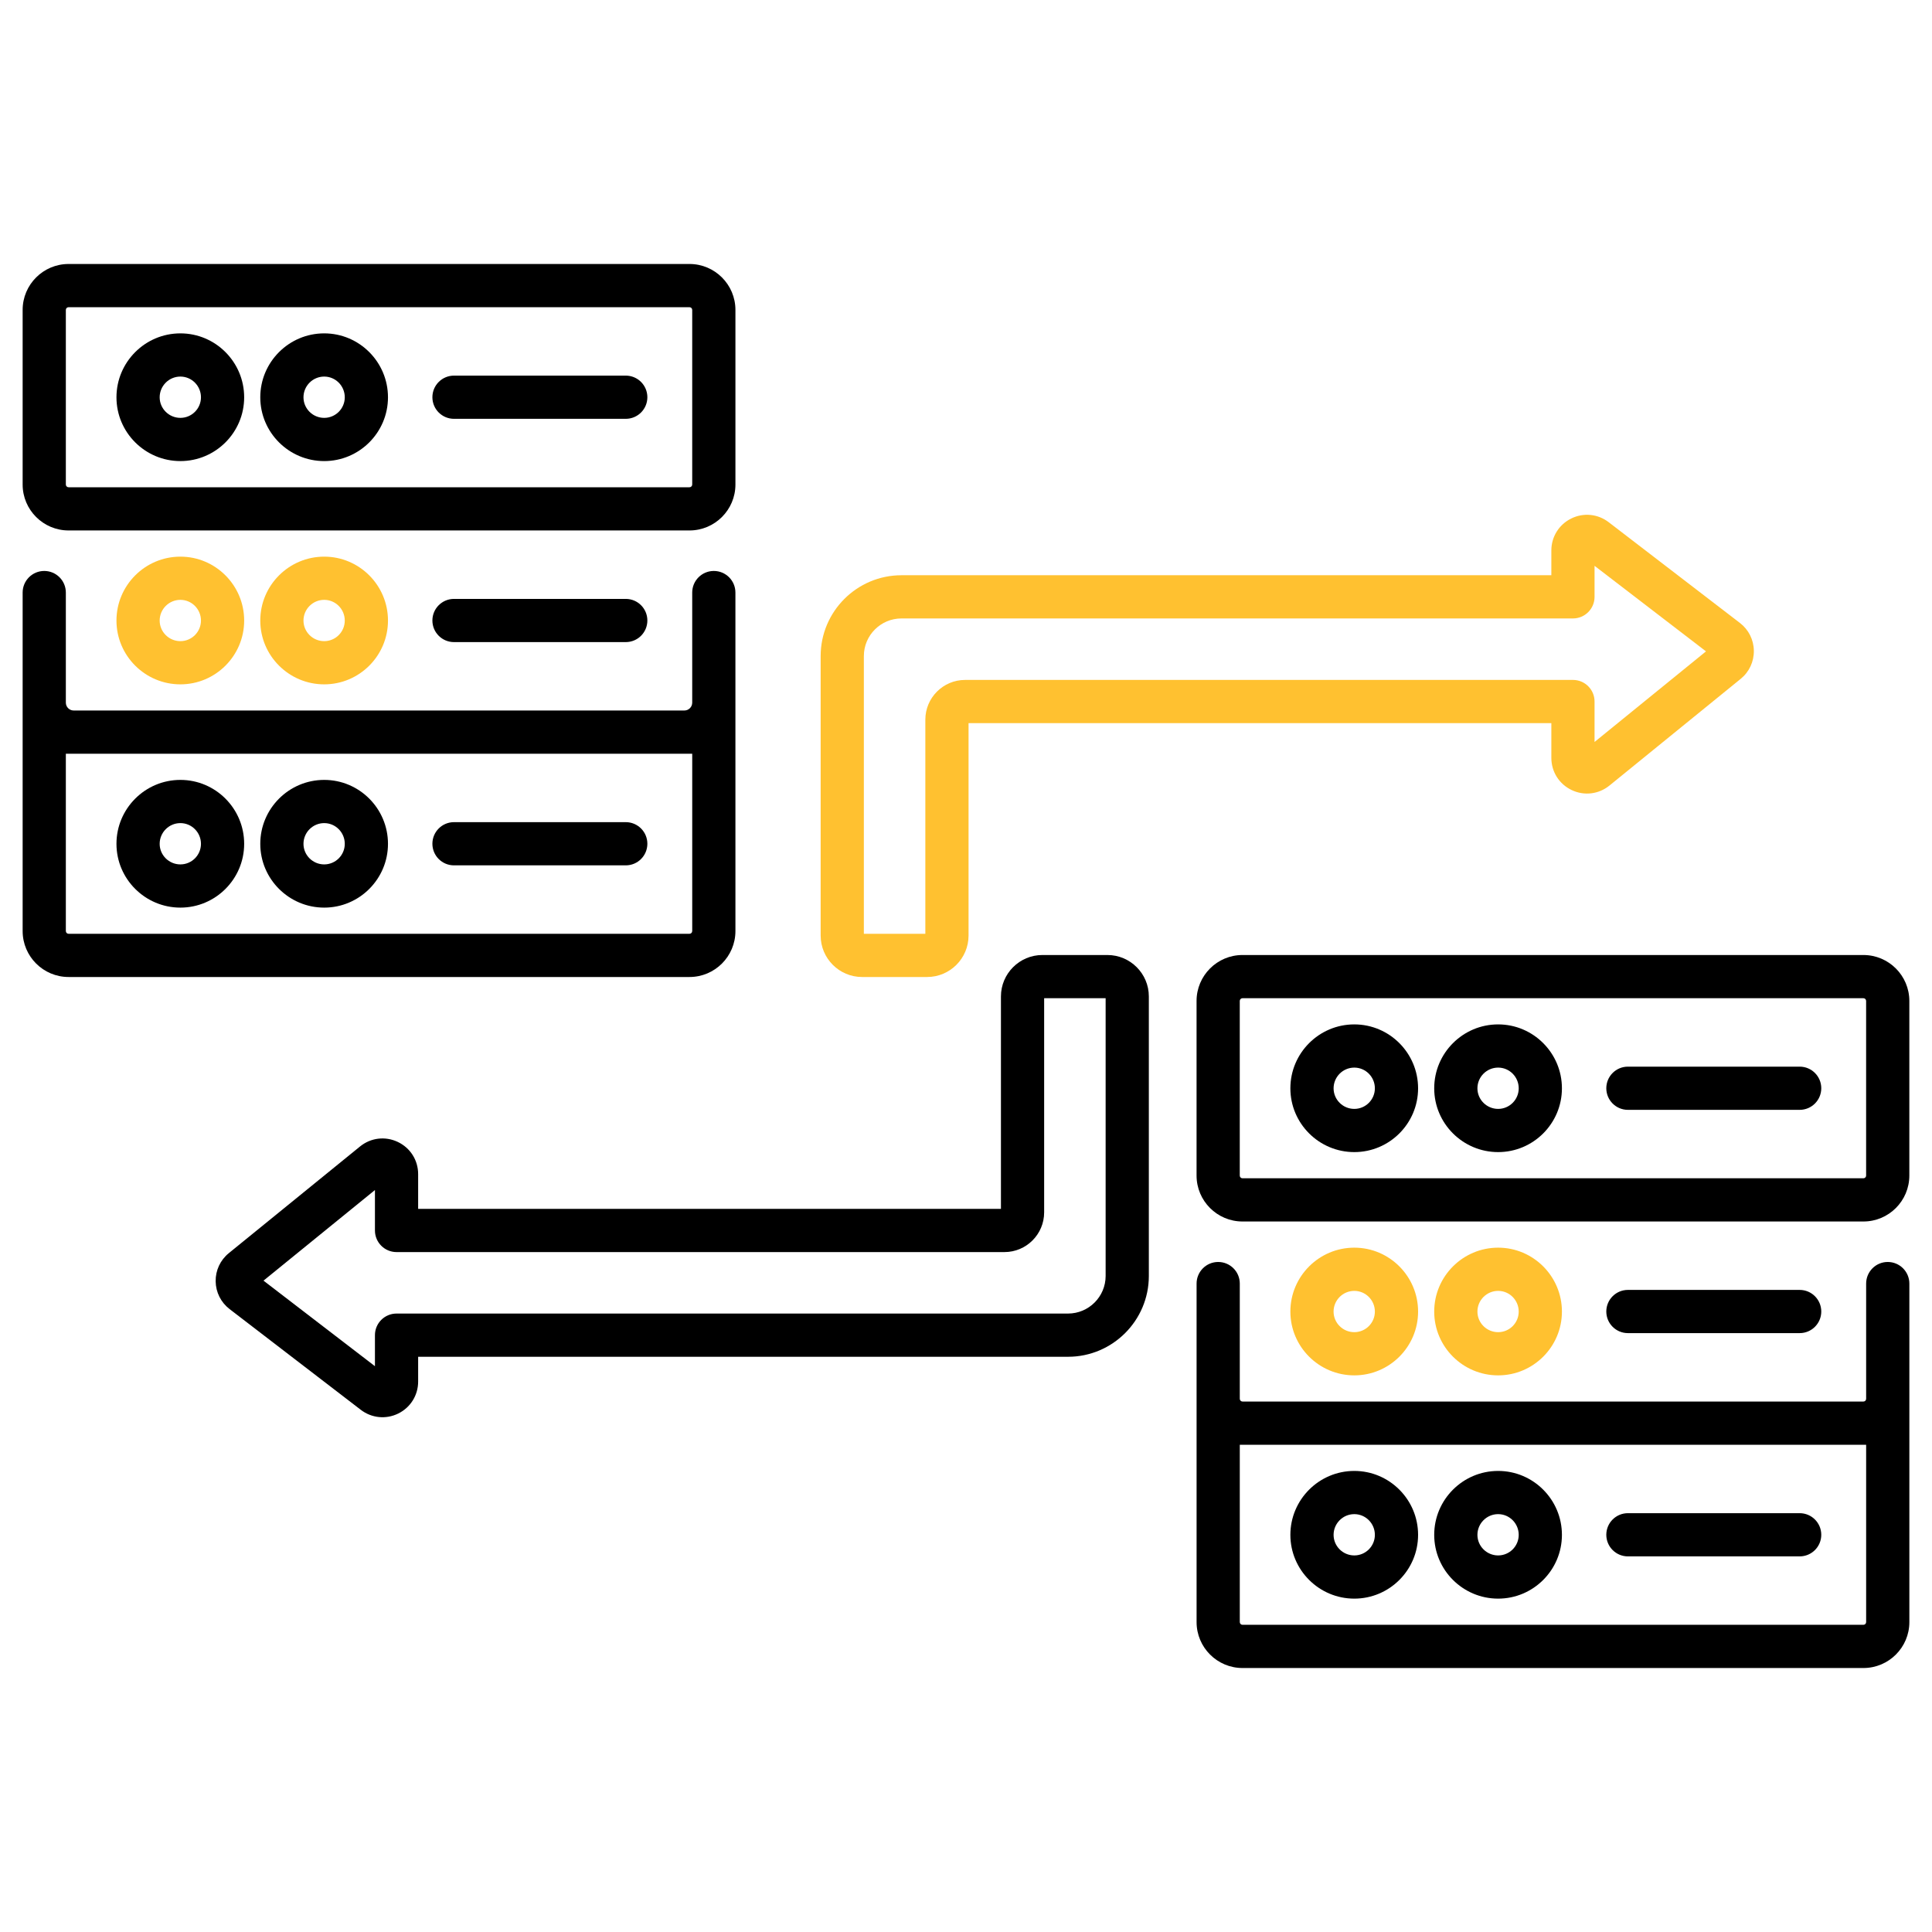 <svg width="160" height="160" viewBox="0 0 160 160" fill="none" xmlns="http://www.w3.org/2000/svg">
<path d="M154.32 79.09H102.896C100.8 79.09 99.094 80.796 99.094 82.893V97.356C99.094 99.453 100.8 101.159 102.896 101.159H154.32C156.417 101.159 158.123 99.453 158.123 97.356V82.893C158.123 80.796 156.417 79.09 154.32 79.09ZM154.545 97.356C154.545 97.48 154.444 97.58 154.32 97.58H102.896C102.773 97.58 102.672 97.48 102.672 97.356V82.893C102.672 82.769 102.773 82.668 102.896 82.668H154.32C154.444 82.668 154.544 82.769 154.544 82.893V97.356H154.545Z" fill="black"/>
<path d="M112.157 84.836C109.238 84.836 106.863 87.211 106.863 90.13C106.863 93.043 109.238 95.412 112.157 95.412C115.07 95.412 117.44 93.043 117.44 90.13C117.44 87.211 115.07 84.836 112.157 84.836ZM112.157 91.834C111.211 91.834 110.442 91.069 110.442 90.13C110.442 89.184 111.212 88.414 112.157 88.414C113.097 88.414 113.861 89.184 113.861 90.13C113.861 91.069 113.097 91.834 112.157 91.834Z" fill="black"/>
<path d="M124.069 84.836C121.15 84.836 118.775 87.211 118.775 90.13C118.775 93.043 121.15 95.412 124.069 95.412C126.982 95.412 129.352 93.043 129.352 90.13C129.352 87.211 126.982 84.836 124.069 84.836ZM124.069 91.834C123.123 91.834 122.354 91.069 122.354 90.13C122.354 89.184 123.123 88.414 124.069 88.414C125.009 88.414 125.774 89.184 125.774 90.13C125.774 91.069 125.009 91.834 124.069 91.834Z" fill="black"/>
<path d="M149.041 88.335H134.816C133.828 88.335 133.027 89.136 133.027 90.124C133.027 91.112 133.828 91.913 134.816 91.913H149.041C150.029 91.913 150.83 91.112 150.83 90.124C150.83 89.136 150.029 88.335 149.041 88.335Z" fill="black"/>
<path d="M156.335 104.511C155.347 104.511 154.546 105.312 154.546 106.3V115.842C154.546 115.969 154.447 116.069 154.32 116.069H102.901C102.774 116.069 102.674 115.969 102.674 115.842V106.3C102.674 105.312 101.874 104.511 100.885 104.511C99.897 104.511 99.096 105.312 99.096 106.3C99.096 107.621 99.096 133.015 99.096 134.336C99.096 136.432 100.802 138.138 102.898 138.138H154.322C156.419 138.138 158.125 136.432 158.125 134.336C158.125 122.155 158.125 118.366 158.125 106.3C158.124 105.312 157.324 104.511 156.335 104.511ZM154.546 134.335C154.546 134.459 154.446 134.559 154.322 134.559H102.898C102.774 134.559 102.674 134.459 102.674 134.335V119.648H154.546V134.335Z" fill="black"/>
<path d="M117.44 108.62C117.44 105.701 115.07 103.326 112.157 103.326C109.238 103.326 106.863 105.701 106.863 108.62C106.863 111.533 109.238 113.902 112.157 113.902C115.07 113.902 117.44 111.533 117.44 108.62ZM110.441 108.62C110.441 107.674 111.211 106.905 112.157 106.905C113.096 106.905 113.861 107.674 113.861 108.62C113.861 109.56 113.096 110.324 112.157 110.324C111.211 110.324 110.441 109.56 110.441 108.62Z" fill="#FFC130"/>
<path d="M129.352 108.62C129.352 105.701 126.982 103.326 124.069 103.326C121.15 103.326 118.775 105.701 118.775 108.62C118.775 111.533 121.15 113.902 124.069 113.902C126.982 113.902 129.352 111.533 129.352 108.62ZM122.354 108.62C122.354 107.674 123.123 106.905 124.069 106.905C125.009 106.905 125.773 107.674 125.773 108.62C125.773 109.56 125.009 110.324 124.069 110.324C123.123 110.324 122.354 109.56 122.354 108.62Z" fill="#FFC130"/>
<path d="M149.041 110.403C150.029 110.403 150.83 109.602 150.83 108.614C150.83 107.626 150.029 106.825 149.041 106.825H134.816C133.828 106.825 133.027 107.626 133.027 108.614C133.027 109.603 133.828 110.403 134.816 110.403H149.041Z" fill="black"/>
<path d="M112.157 132.392C115.07 132.392 117.44 130.022 117.44 127.11C117.44 124.191 115.07 121.816 112.157 121.816C109.238 121.816 106.863 124.191 106.863 127.11C106.864 130.022 109.239 132.392 112.157 132.392ZM112.157 125.394C113.097 125.394 113.861 126.164 113.861 127.11C113.861 128.049 113.097 128.814 112.157 128.814C111.211 128.814 110.442 128.049 110.442 127.11C110.442 126.164 111.212 125.394 112.157 125.394Z" fill="black"/>
<path d="M124.069 132.392C126.982 132.392 129.352 130.022 129.352 127.11C129.352 124.191 126.982 121.816 124.069 121.816C121.15 121.816 118.775 124.191 118.775 127.11C118.775 130.022 121.15 132.392 124.069 132.392ZM124.069 125.394C125.009 125.394 125.774 126.164 125.774 127.11C125.774 128.049 125.009 128.814 124.069 128.814C123.123 128.814 122.354 128.049 122.354 127.11C122.354 126.164 123.123 125.394 124.069 125.394Z" fill="black"/>
<path d="M134.816 128.893H149.041C150.029 128.893 150.83 128.092 150.83 127.104C150.83 126.116 150.029 125.315 149.041 125.315H134.816C133.828 125.315 133.027 126.116 133.027 127.104C133.027 128.092 133.828 128.893 134.816 128.893Z" fill="black"/>
<path d="M5.678 43.93H57.102C59.199 43.93 60.905 42.224 60.905 40.128V25.665C60.905 23.568 59.199 21.862 57.102 21.862H5.678C3.581 21.862 1.875 23.568 1.875 25.665V40.128C1.875 42.224 3.581 43.93 5.678 43.93ZM5.453 25.665C5.453 25.541 5.554 25.441 5.678 25.441H57.101C57.225 25.441 57.326 25.541 57.326 25.665V40.128C57.326 40.251 57.225 40.352 57.101 40.352H5.678C5.554 40.352 5.453 40.251 5.453 40.128L5.453 25.665Z" fill="black"/>
<path d="M14.939 38.185C17.851 38.185 20.221 35.815 20.221 32.903C20.221 29.983 17.851 27.608 14.939 27.608C12.02 27.608 9.645 29.983 9.645 32.903C9.645 35.815 12.02 38.185 14.939 38.185ZM14.939 31.186C15.878 31.186 16.643 31.956 16.643 32.902C16.643 33.842 15.878 34.606 14.939 34.606C13.993 34.606 13.223 33.842 13.223 32.902C13.223 31.956 13.993 31.186 14.939 31.186Z" fill="black"/>
<path d="M26.849 38.185C29.761 38.185 32.131 35.815 32.131 32.903C32.131 29.983 29.761 27.608 26.849 27.608C23.93 27.608 21.555 29.983 21.555 32.903C21.555 35.815 23.93 38.185 26.849 38.185ZM26.849 31.186C27.788 31.186 28.553 31.956 28.553 32.902C28.553 33.842 27.788 34.606 26.849 34.606C25.903 34.606 25.133 33.842 25.133 32.902C25.133 31.956 25.903 31.186 26.849 31.186Z" fill="black"/>
<path d="M37.598 34.685H51.823C52.811 34.685 53.612 33.885 53.612 32.897C53.612 31.908 52.811 31.107 51.823 31.107H37.598C36.609 31.107 35.809 31.908 35.809 32.897C35.809 33.885 36.609 34.685 37.598 34.685Z" fill="black"/>
<path d="M9.645 51.392C9.645 54.305 12.02 56.675 14.939 56.675C17.851 56.675 20.221 54.305 20.221 51.392C20.221 48.473 17.851 46.099 14.939 46.099C12.02 46.099 9.645 48.473 9.645 51.392ZM16.643 51.392C16.643 52.332 15.878 53.097 14.939 53.097C13.993 53.097 13.223 52.332 13.223 51.392C13.223 50.446 13.993 49.677 14.939 49.677C15.878 49.677 16.643 50.446 16.643 51.392Z" fill="#FFC130"/>
<path d="M21.555 51.392C21.555 54.305 23.93 56.675 26.849 56.675C29.761 56.675 32.131 54.305 32.131 51.392C32.131 48.473 29.761 46.099 26.849 46.099C23.93 46.099 21.555 48.473 21.555 51.392ZM28.552 51.392C28.552 52.332 27.788 53.097 26.848 53.097C25.902 53.097 25.133 52.332 25.133 51.392C25.133 50.446 25.903 49.677 26.848 49.677C27.788 49.677 28.552 50.446 28.552 51.392Z" fill="#FFC130"/>
<path d="M37.598 49.598C36.609 49.598 35.809 50.399 35.809 51.387C35.809 52.375 36.609 53.176 37.598 53.176H51.823C52.811 53.176 53.612 52.375 53.612 51.387C53.612 50.398 52.811 49.598 51.823 49.598H37.598Z" fill="black"/>
<path d="M5.678 80.911H57.102C59.199 80.911 60.905 79.205 60.905 77.107C60.905 75.795 60.904 50.385 60.904 49.073C60.904 48.084 60.103 47.284 59.115 47.284C58.127 47.284 57.326 48.085 57.326 49.073V58.191C57.326 58.549 57.034 58.841 56.675 58.841H6.103C5.745 58.841 5.453 58.549 5.453 58.191V49.073C5.453 48.084 4.652 47.284 3.664 47.284C2.676 47.284 1.875 48.085 1.875 49.073V77.107C1.875 79.205 3.581 80.911 5.678 80.911ZM57.326 77.107C57.326 77.231 57.226 77.332 57.102 77.332H5.678C5.554 77.332 5.453 77.231 5.453 77.107V62.421H57.327V77.107H57.326Z" fill="black"/>
<path d="M14.939 75.165C17.851 75.165 20.221 72.795 20.221 69.882C20.221 66.963 17.851 64.588 14.939 64.588C12.02 64.588 9.645 66.963 9.645 69.882C9.645 72.795 12.02 75.165 14.939 75.165ZM14.939 68.166C15.878 68.166 16.643 68.936 16.643 69.882C16.643 70.822 15.878 71.586 14.939 71.586C13.993 71.586 13.223 70.822 13.223 69.882C13.223 68.936 13.993 68.166 14.939 68.166Z" fill="black"/>
<path d="M26.849 75.165C29.761 75.165 32.131 72.795 32.131 69.882C32.131 66.963 29.761 64.588 26.849 64.588C23.93 64.588 21.555 66.963 21.555 69.882C21.555 72.795 23.93 75.165 26.849 75.165ZM26.849 68.166C27.788 68.166 28.553 68.936 28.553 69.882C28.553 70.822 27.788 71.586 26.849 71.586C25.903 71.586 25.133 70.822 25.133 69.882C25.133 68.936 25.903 68.166 26.849 68.166Z" fill="black"/>
<path d="M37.598 71.665H51.823C52.811 71.665 53.612 70.865 53.612 69.876C53.612 68.888 52.811 68.087 51.823 68.087H37.598C36.609 68.087 35.809 68.888 35.809 69.876C35.809 70.865 36.609 71.665 37.598 71.665Z" fill="black"/>
<path d="M130.159 65.429C131.197 65.923 132.396 65.779 133.289 65.055L144.155 56.221C144.861 55.648 145.258 54.799 145.246 53.891C145.234 52.982 144.813 52.143 144.092 51.589L133.225 43.247C132.326 42.556 131.139 42.439 130.123 42.94C129.107 43.44 128.476 44.455 128.476 45.587V47.639H74.656C70.965 47.639 67.963 50.641 67.963 54.332V77.48C67.963 79.371 69.502 80.911 71.394 80.911H76.78C78.672 80.911 80.211 79.371 80.211 77.48V59.887H128.476V62.764C128.476 63.914 129.121 64.936 130.159 65.429ZM79.923 56.309C78.109 56.309 76.633 57.785 76.633 59.599V77.332H71.541V54.332C71.541 52.614 72.938 51.217 74.656 51.217H130.265C131.254 51.217 132.054 50.416 132.054 49.428V46.859L141.284 53.944L132.054 61.447V58.097C132.054 57.109 131.254 56.308 130.265 56.308L79.923 56.309Z" fill="#FFC130"/>
<path d="M32.946 94.572C31.907 94.077 30.708 94.221 29.816 94.946L18.949 103.781C18.244 104.354 17.847 105.204 17.86 106.112C17.872 107.02 18.293 107.858 19.013 108.412L29.881 116.756C30.764 117.433 31.95 117.57 32.984 117.061C33.998 116.56 34.629 115.546 34.629 114.414V112.362H88.449C92.14 112.362 95.142 109.36 95.142 105.669V82.521C95.142 80.63 93.603 79.09 91.711 79.09H86.325C84.433 79.09 82.894 80.63 82.894 82.521V100.114H34.629V97.237C34.629 96.087 33.984 95.066 32.946 94.572ZM83.183 103.692C84.997 103.692 86.472 102.216 86.472 100.402V82.668H91.564V105.668C91.564 107.386 90.166 108.783 88.449 108.783H32.84C31.852 108.783 31.051 109.584 31.051 110.572V113.142L21.822 106.057L31.051 98.554V101.903C31.051 102.891 31.852 103.692 32.84 103.692H83.183Z" fill="black"/>
</svg>
